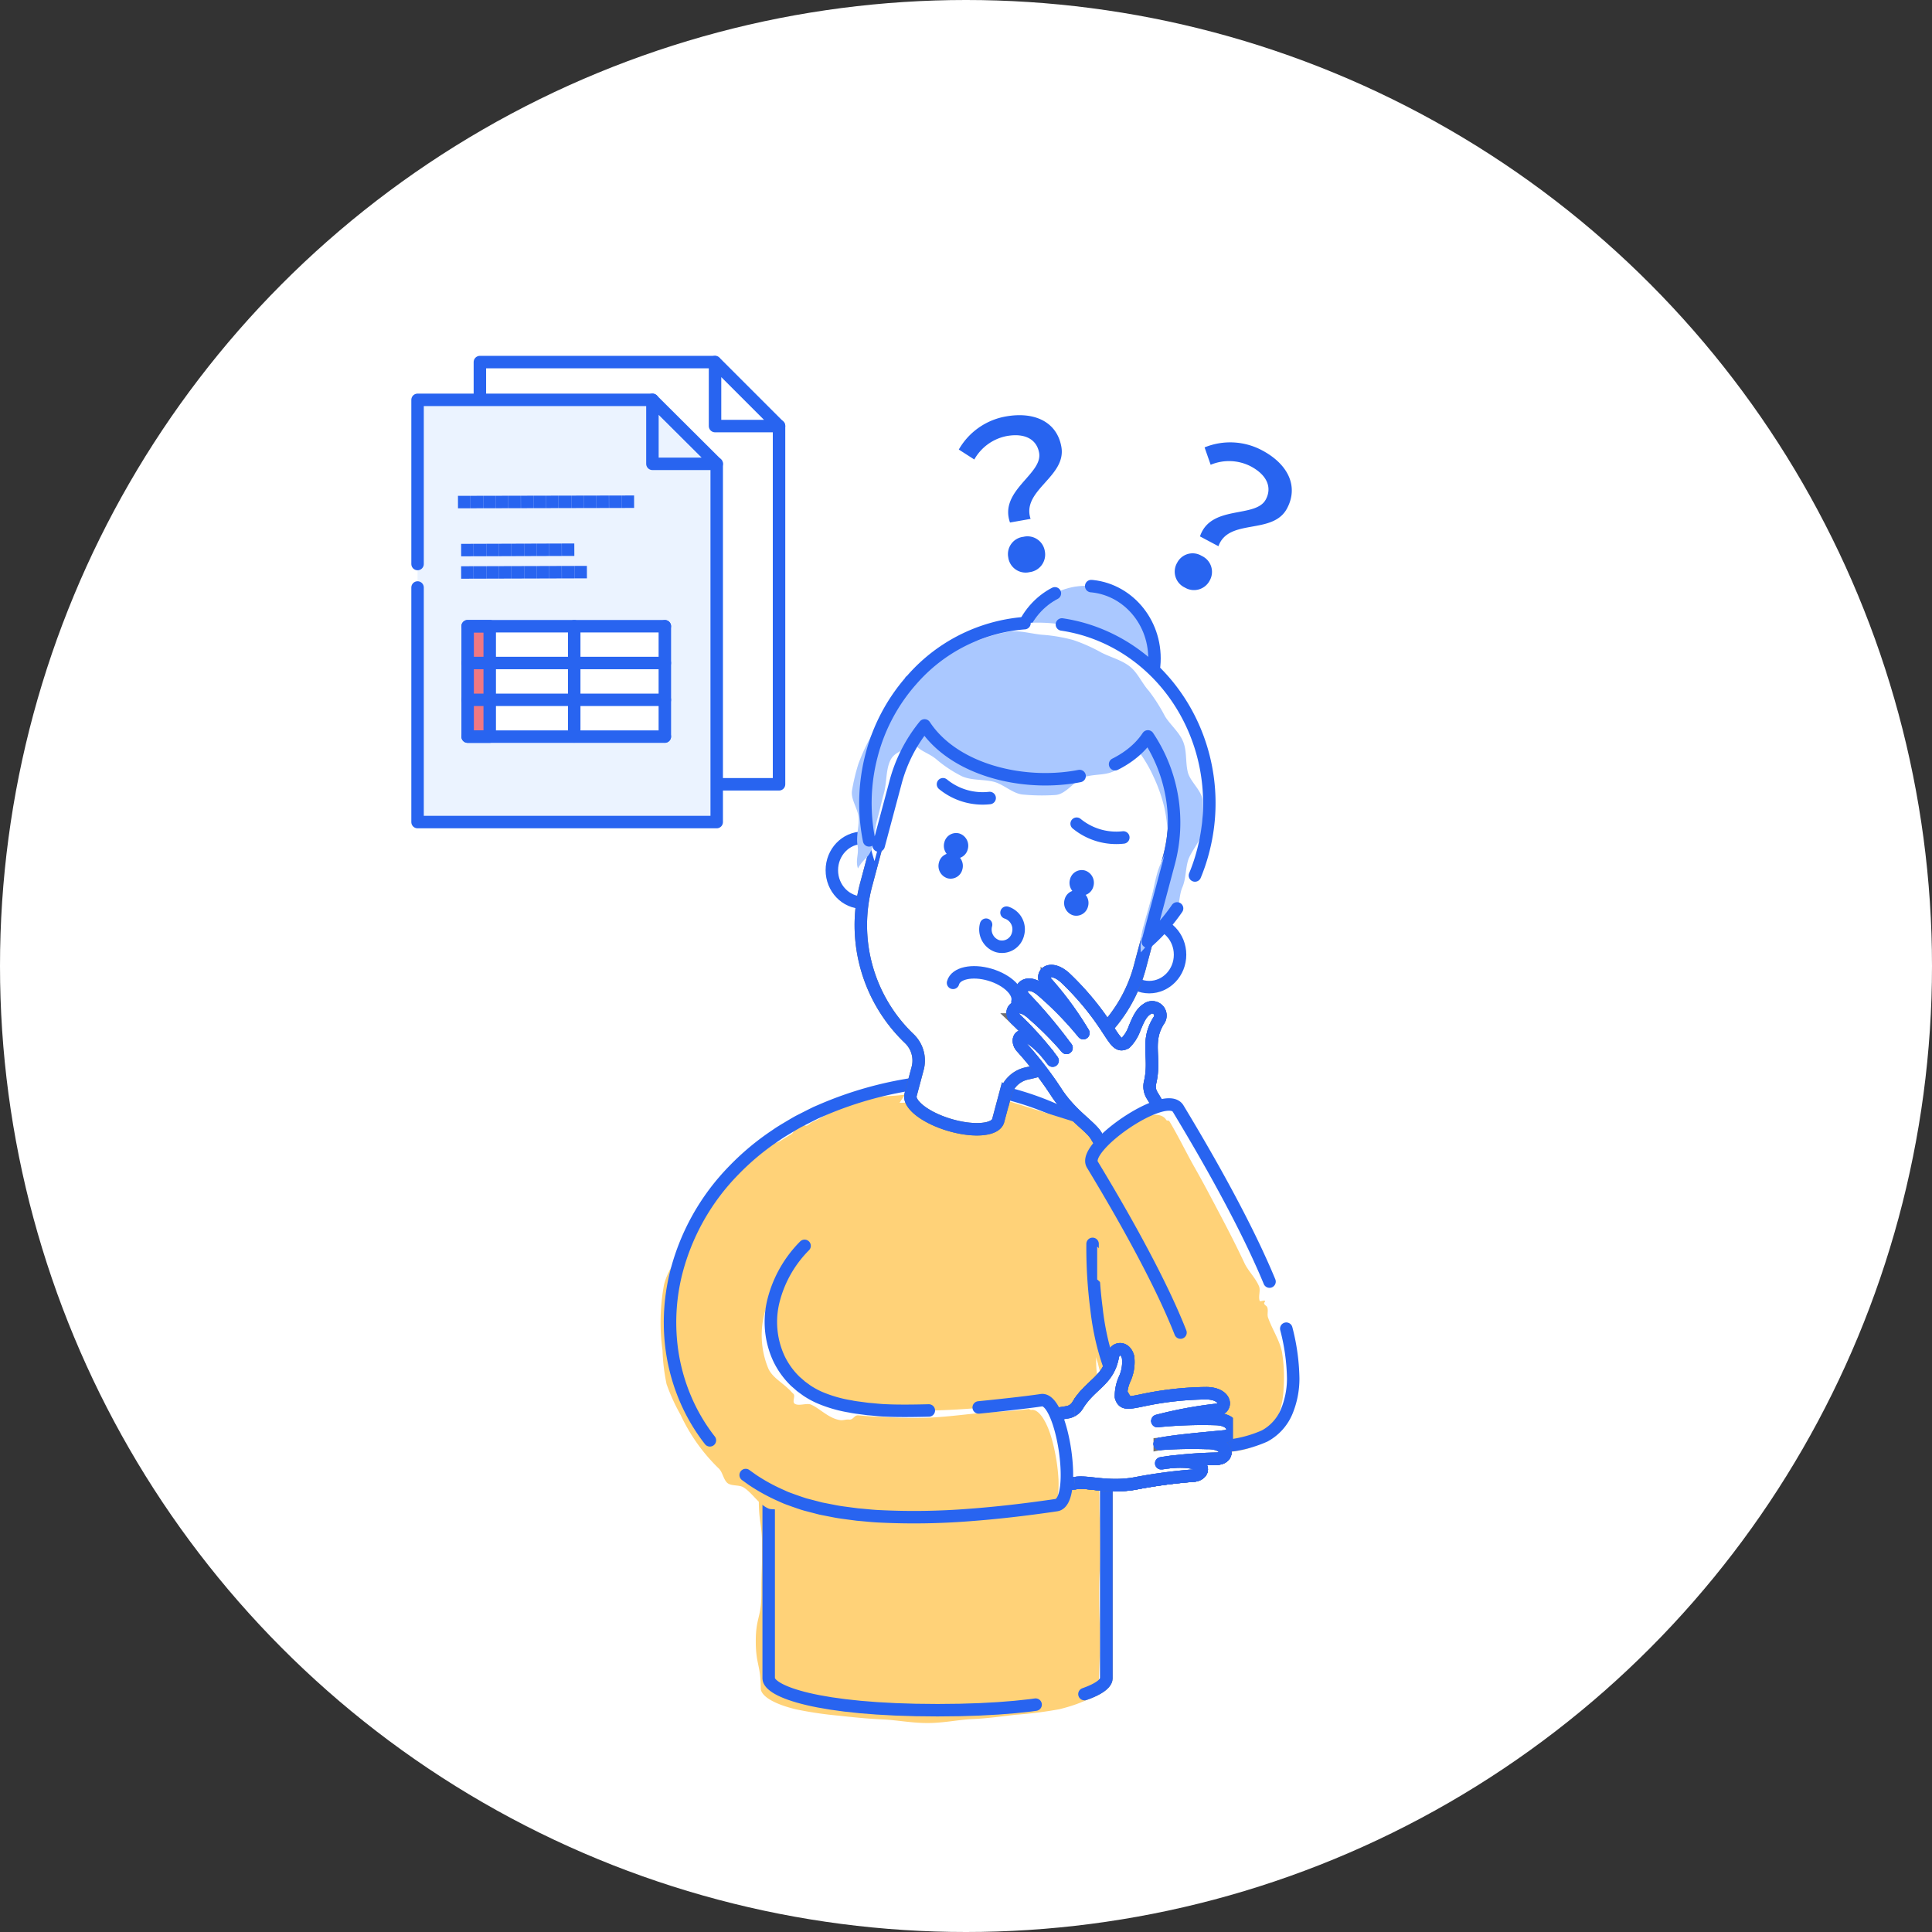 <svg xmlns="http://www.w3.org/2000/svg" xmlns:xlink="http://www.w3.org/1999/xlink" width="310" height="310" viewBox="0 0 310 310">
  <rect x="0" y="0" width="310" height="310" fill="#333333" stroke="none"/>
  <defs>
    <clipPath id="clip-path">
      <rect id="長方形_126" data-name="長方形 126" width="25.407" height="27.5" transform="translate(1847.158 208.275)" fill="none" stroke="#707070" stroke-width="2"/>
    </clipPath>
  </defs>
  <g id="グループ_4215" data-name="グループ 4215" transform="translate(-180 -986)">
    <g id="グループ_4191" data-name="グループ 4191">
      <circle id="楕円形_63" data-name="楕円形 63" cx="155" cy="155" r="155" transform="translate(180 986)" fill="#fff"/>
      <g id="グループ_512" data-name="グループ 512" transform="translate(-1494.752 992.436)">
        <g id="グループ_511" data-name="グループ 511">
          <g id="グループ_465" data-name="グループ 465">
            <path id="パス_958" data-name="パス 958" d="M1852.277,187.141v75.716c0,2.028-7.645,5.118-27.092,5.118s-27.093-3.09-27.093-5.118V187.141" fill="#fff" stroke="#707070" stroke-width="2"/>
            <path id="パス_959" data-name="パス 959" d="M1850.208,188.746c0,3.785-.12,3.785-.12,7.571s.112,3.783.112,7.566.428,3.785.428,7.569.579,3.785.579,7.57-.853,3.784-.853,7.569.8,3.786.8,7.572.152,3.787.152,7.574-.2,3.786-.2,7.571.13,3.789.13,7.577-.169,3.789-.169,7.577c0,.991-2.194,2.341-6.33,3.355a64.545,64.545,0,0,1-7.028.891c-2.074.234-4.4.584-7.043.7-2.164.1-4.522.627-7.086.627s-4.923-.475-7.086-.573c-2.64-.12-4.983-.369-7.058-.6a60.373,60.373,0,0,1-7.012-1.035c-4.138-1.014-5.61-2.374-5.61-3.365,0-3.785-.793-3.785-.793-7.571s.9-3.783.9-7.566.112-3.785.112-7.569-.525-3.785-.525-7.57-.231-3.785-.231-7.569.086-3.786.086-7.572-.465-3.787-.465-7.574.58-3.786.58-7.571-.362-3.789-.362-7.577,0-3.789,0-7.577" fill="#ffd278"/>
            <path id="パス_960" data-name="パス 960" d="M1852.277,187.141v75.716c0,2.028-7.645,5.118-27.092,5.118s-27.093-3.09-27.093-5.118V187.141" fill="none" stroke="#2864f0" stroke-linecap="round" stroke-linejoin="round" stroke-width="2" stroke-dasharray="80.247 8.025"/>
          </g>
          <g id="グループ_478" data-name="グループ 478">
            <g id="グループ_466" data-name="グループ 466">
              <path id="パス_961" data-name="パス 961" d="M1838.144,221.316l3.595-.486c.722-.1,2.891-.426,4.313-.665a2.377,2.377,0,0,0,1.62-1.126c2.1-3.411,4.9-3.849,5.638-7.844.261-1.417,1.984-1.649,2.449.131a6.544,6.544,0,0,1-.6,3.615,6.684,6.684,0,0,0-.538,2.761c.362,1.184,1.061,1.041,3.635.506a51.532,51.532,0,0,1,10.124-1.094c3.171.069,3.382,2.442,1.619,2.667a66.739,66.739,0,0,0-9.534,1.785,72.547,72.547,0,0,1,9.414-.314c3.225.1,3.242,2.6,1.429,2.783-3.726.357-8.039.729-10.469,1.215a70.74,70.74,0,0,1,7.6-.15c3.507-.062,3.637,2.429,1.576,2.522a69.758,69.758,0,0,0-8.948.736l1.225-.181c6.7-.607,5.756,2.017,4.008,2.153a83.519,83.519,0,0,0-9.416,1.263c-4.247.76-7.668-.368-9.424-.081-1.41.228-2.823.448-4.243.649-1.249.192-2.513.343-3.77.515" fill="#fff" stroke="#707070" stroke-width="2"/>
            </g>
            <g id="グループ_471" data-name="グループ 471">
              <g id="グループ_467" data-name="グループ 467">
                <path id="パス_962" data-name="パス 962" d="M1838.144,221.316l3.595-.486c.722-.1,2.891-.426,4.313-.665a2.377,2.377,0,0,0,1.62-1.126c2.1-3.411,4.9-3.849,5.638-7.844.261-1.417,1.984-1.649,2.449.131a6.544,6.544,0,0,1-.6,3.615,6.684,6.684,0,0,0-.538,2.761c.362,1.184,1.061,1.041,3.635.506a51.532,51.532,0,0,1,10.124-1.094c3.171.069,3.382,2.442,1.619,2.667a67.531,67.531,0,0,0-9.528,1.764" fill="none" stroke="#2864f0" stroke-linecap="round" stroke-linejoin="round" stroke-width="2"/>
              </g>
              <g id="グループ_468" data-name="グループ 468">
                <path id="パス_963" data-name="パス 963" d="M1860.46,221.586a72.359,72.359,0,0,1,9.421-.334c3.225.1,3.242,2.6,1.429,2.783-3.726.357-8.039.729-10.469,1.215" fill="none" stroke="#2864f0" stroke-linecap="round" stroke-linejoin="round" stroke-width="2"/>
              </g>
              <g id="グループ_469" data-name="グループ 469">
                <path id="パス_964" data-name="パス 964" d="M1861.069,228.358a69.758,69.758,0,0,1,8.948-.736c2.061-.093,1.931-2.584-1.576-2.522a70.74,70.74,0,0,0-7.6.15" fill="none" stroke="#2864f0" stroke-linecap="round" stroke-linejoin="round" stroke-width="2"/>
              </g>
              <g id="グループ_470" data-name="グループ 470">
                <path id="パス_965" data-name="パス 965" d="M1862.294,228.177c6.7-.607,5.756,2.017,4.008,2.153a83.519,83.519,0,0,0-9.416,1.263c-4.247.76-7.668-.368-9.424-.081-1.41.228-2.823.448-4.243.649-1.249.192-2.513.343-3.77.515" fill="none" stroke="#2864f0" stroke-linecap="round" stroke-linejoin="round" stroke-width="2"/>
              </g>
            </g>
            <g id="グループ_476" data-name="グループ 476">
              <g id="グループ_472" data-name="グループ 472">
                <path id="パス_966" data-name="パス 966" d="M1838.144,221.316l3.595-.486c.722-.1,2.891-.426,4.313-.665a2.377,2.377,0,0,0,1.62-1.126c2.1-3.411,4.9-3.849,5.638-7.844.261-1.417,1.984-1.649,2.449.131a6.544,6.544,0,0,1-.6,3.615,6.684,6.684,0,0,0-.538,2.761c.362,1.184,1.061,1.041,3.635.506a51.532,51.532,0,0,1,10.124-1.094c3.171.069,3.382,2.442,1.619,2.667a67.531,67.531,0,0,0-9.528,1.764" fill="none" stroke="#2864f0" stroke-linecap="round" stroke-linejoin="round" stroke-width="2"/>
              </g>
              <g id="グループ_473" data-name="グループ 473">
                <path id="パス_967" data-name="パス 967" d="M1860.46,221.586a72.359,72.359,0,0,1,9.421-.334c3.225.1,3.242,2.6,1.429,2.783-3.726.357-8.039.729-10.469,1.215" fill="none" stroke="#2864f0" stroke-linecap="round" stroke-linejoin="round" stroke-width="2"/>
              </g>
              <g id="グループ_474" data-name="グループ 474">
                <path id="パス_968" data-name="パス 968" d="M1861.069,228.358a69.758,69.758,0,0,1,8.948-.736c2.061-.093,1.931-2.584-1.576-2.522a70.74,70.74,0,0,0-7.6.15" fill="none" stroke="#2864f0" stroke-linecap="round" stroke-linejoin="round" stroke-width="2"/>
              </g>
              <g id="グループ_475" data-name="グループ 475">
                <path id="パス_969" data-name="パス 969" d="M1862.294,228.177c6.7-.607,5.756,2.017,4.008,2.153a83.519,83.519,0,0,0-9.416,1.263c-4.247.76-7.668-.368-9.424-.081-1.41.228-2.823.448-4.243.649-1.249.192-2.513.343-3.77.515" fill="none" stroke="#2864f0" stroke-linecap="round" stroke-linejoin="round" stroke-width="2"/>
              </g>
            </g>
            <g id="グループ_477" data-name="グループ 477">
              <path id="パス_970" data-name="パス 970" d="M1821.539,167.46a59.57,59.57,0,0,0-14.951,4.245l-.929.4-.924.46-1.841.935c-.609.338-1.214.7-1.818,1.061s-1.206.721-1.8,1.141a41.006,41.006,0,0,0-6.784,5.647,36.305,36.305,0,0,0-9.342,16.832,32.763,32.763,0,0,0-.757,10.5,30.91,30.91,0,0,0,2.837,10.435,29.74,29.74,0,0,0,6.231,8.669q.963.874,1.955,1.716c.673.528,1.366,1.017,2.06,1.511a29.432,29.432,0,0,0,4.425,2.447c.386.171.794.371,1.165.509l1.1.4c.731.252,1.5.539,2.178.7l2.1.548,2.009.394c.679.141,1.326.234,1.967.317l1.93.254c1.24.1,2.524.257,3.728.295a112.257,112.257,0,0,0,14.1-.214c4.557-.333,9.013-.861,13.424-1.495l.659-.1c3.51-.53.963-17.343-2.415-16.835l-.447.066a129.146,129.146,0,0,1-24.455,1.579c-1-.027-1.945-.158-2.92-.228l-1.416-.189c-.474-.059-.944-.124-1.389-.223a21.25,21.25,0,0,1-4.963-1.43,13.563,13.563,0,0,1-2.048-1.124l-.946-.691q-.432-.39-.874-.763a12.73,12.73,0,0,1-2.668-3.705,14,14,0,0,1-.853-9.271,19.114,19.114,0,0,1,4.983-8.787" fill="#fff"/>
              <path id="パス_971" data-name="パス 971" d="M1819.955,169.2c-2.523.387-5.271.134-7.818.849-2.451.689-4.593,2.489-7.026,3.554-.464.2-.389.345-.848.559s-.882-.639-1.343-.407c-.922.465-.431,1.422-1.347,1.9-.609.339-1.17.719-1.774,1.075s-1.561.121-2.15.54a41.177,41.177,0,0,0-6.755,5.691,37.009,37.009,0,0,0-4.452,4.785c-1.193,1.754-1.451,4.091-2.348,6.107-.864,1.94-2.292,3.726-2.8,5.876a33.09,33.09,0,0,0-.237,10.541,31.119,31.119,0,0,0,.65,5.379,30.325,30.325,0,0,0,2.246,4.928,29.063,29.063,0,0,0,6.117,8.6c.642.583.747,1.79,1.408,2.35.672.529,1.947.244,2.64.737,1.407.919,2.341,2.658,3.945,3.354.386.172.948.058,1.319.2.551.2.855-.654,1.408-.459.731.252,1.388.734,2.068.9,1.052.268,1.046.247,2.1.49,1,.228,1.009.1,2.013.3.68.14,1.2.894,1.841.978.965.126.92.541,1.888.649,1.24.1,2.548.406,3.752.444,2.4.128,4.783-.245,7.087-.288,2.386-.044,4.693-.81,7.013-.975,2.264-.165,4.568.344,6.789.093,2.249-.254,4.541-.191,6.76-.51.329-.047.323-.116.651-.165,1.312-.2,1.951-3.264,1.845-6.254a30.435,30.435,0,0,0-.993-6.239c-.758-2.915-2.094-5.18-3.363-4.989-.223.033-.251-.169-.475-.137-2.7.386-5.439.391-8.143.668-2.734.28-5.416.62-8.116.727-2.76.109-5.446-.041-8.132-.178-1-.027-1.907-.132-2.882-.2-.71-.077-.807.762-1.515.669-.474-.059-1.007.182-1.452.084-1.851-.3-3.23-1.88-4.656-2.492-.692-.283-1.937.292-2.6-.131-.482-.333.207-1.278-.257-1.636-.288-.26-.487-.53-.783-.78-1.108-1.07-2.523-1.82-3.18-3.2a13.92,13.92,0,0,1-.53-9.247,18.419,18.419,0,0,1,5.134-8.459" fill="#ffd278"/>
              <path id="パス_972" data-name="パス 972" d="M1821.539,167.46a59.57,59.57,0,0,0-14.951,4.245l-.929.4-.924.46-1.841.935c-.609.338-1.214.7-1.818,1.061s-1.206.721-1.8,1.141a41.006,41.006,0,0,0-6.784,5.647,36.305,36.305,0,0,0-9.342,16.832,32.763,32.763,0,0,0-.757,10.5,30.91,30.91,0,0,0,2.837,10.435,29.74,29.74,0,0,0,6.231,8.669q.963.874,1.955,1.716c.673.528,1.366,1.017,2.06,1.511a29.432,29.432,0,0,0,4.425,2.447c.386.171.794.371,1.165.509l1.1.4c.731.252,1.5.539,2.178.7l2.1.548,2.009.394c.679.141,1.326.234,1.967.317l1.93.254c1.24.1,2.524.257,3.728.295a112.257,112.257,0,0,0,14.1-.214c4.557-.333,9.013-.861,13.424-1.495l.659-.1c3.51-.53.963-17.343-2.415-16.835l-.447.066c-4.171.6-12.831,1.415-12.831,1.415s-7.725.362-11.624.164c-1-.027-1.945-.158-2.92-.228l-1.416-.189c-.474-.059-.944-.124-1.389-.223a21.25,21.25,0,0,1-4.963-1.43,13.563,13.563,0,0,1-2.048-1.124l-.946-.691q-.432-.39-.874-.763a12.73,12.73,0,0,1-2.668-3.705,14,14,0,0,1-.853-9.271,19.114,19.114,0,0,1,4.983-8.787" fill="none" stroke="#2864f0" stroke-linecap="round" stroke-linejoin="round" stroke-width="2" stroke-dasharray="80.247 8.025"/>
            </g>
          </g>
          <path id="パス_973" data-name="パス 973" d="M1835.067,168.713a47.112,47.112,0,0,1,14.387,5.79" fill="#ebf3ff" stroke="#2864f0" stroke-linecap="round" stroke-miterlimit="10" stroke-width="2"/>
          <path id="パス_974" data-name="パス 974" d="M1798.658,190.585l16.886-20.011,20.908-.361,13.682,4.29,13.622,28.626-7.806,3.538Z" fill="#ffd278"/>
          <g id="グループ_482" data-name="グループ 482">
            <ellipse id="楕円形_67" data-name="楕円形 67" cx="11.072" cy="11.634" rx="11.072" ry="11.634" transform="translate(1837.85 87.564)" fill="#aac8ff" stroke="#2864f0" stroke-linecap="round" stroke-linejoin="round" stroke-width="2" stroke-dasharray="48.409 6.022"/>
            <g id="グループ_479" data-name="グループ 479">
              <path id="パス_975" data-name="パス 975" d="M1860.721,106.668l-5.574-3.7-3.358-4.314-21.358-3.313-11.649,14.826s16.189,5.427,35.7-3.31c.187,3.669,7.169,20.308,10.074,21.482l.6-9.929Z" fill="#aac8ff"/>
              <path id="パス_976" data-name="パス 976" d="M1821.448,110.438s16.833,5.6,32.72-3.679c.187,3.669,6.839,20.528,10.392,21.576" fill="none" stroke="#2864f0" stroke-linecap="round" stroke-linejoin="round" stroke-width="2" stroke-dasharray="48.047 5.977"/>
            </g>
            <path id="パス_977" data-name="パス 977" d="M1818.927,132.863a4.921,4.921,0,0,1-6.1,3.6,5.236,5.236,0,0,1-3.426-6.409,4.92,4.92,0,0,1,6.1-3.6,5.237,5.237,0,0,1,3.426,6.41" fill="#fff"/>
            <path id="パス_978" data-name="パス 978" d="M1855.379,143.615a5.236,5.236,0,0,0,3.426,6.41,4.921,4.921,0,0,0,6.1-3.6,5.237,5.237,0,0,0-3.426-6.409,4.92,4.92,0,0,0-6.1,3.6" fill="#fff"/>
            <g id="グループ_480" data-name="グループ 480">
              <ellipse id="楕円形_68" data-name="楕円形 68" cx="4.947" cy="5.198" rx="4.947" ry="5.198" transform="translate(1808.226 127.996)" fill="none" stroke="#2864f0" stroke-linecap="round" stroke-miterlimit="10" stroke-width="2"/>
              <ellipse id="楕円形_69" data-name="楕円形 69" cx="4.947" cy="5.198" rx="4.947" ry="5.198" transform="translate(1854.204 141.558)" fill="none" stroke="#2864f0" stroke-linecap="round" stroke-miterlimit="10" stroke-width="2"/>
              <path id="パス_979" data-name="パス 979" d="M1846.514,101.6c-12.145-3.583-24.756,3.859-28.166,16.62l-4.592,17.189a25.192,25.192,0,0,0,6.884,24.794,4.87,4.87,0,0,1,1.354,4.792l-1.129,4.226c-.41,1.535,2.4,3.707,6.285,4.852s7.36.829,7.77-.706l1.13-4.226a4.58,4.58,0,0,1,3.53-3.351,23.687,23.687,0,0,0,18.16-17.406l4.592-17.189c3.41-12.762-3.672-26.012-15.818-29.595" fill="#fff" stroke="#707070" stroke-width="2"/>
              <path id="パス_980" data-name="パス 980" d="M1846.514,101.6c-12.145-3.583-24.756,3.859-28.166,16.62l-4.592,17.189a25.192,25.192,0,0,0,6.884,24.794,4.87,4.87,0,0,1,1.354,4.792l-1.129,4.226c-.41,1.535,2.4,3.707,6.285,4.852s7.36.829,7.77-.706l1.13-4.226a4.58,4.58,0,0,1,3.53-3.351,23.687,23.687,0,0,0,18.16-17.406l4.592-17.189C1865.742,118.429,1858.66,105.179,1846.514,101.6Z" fill="none" stroke="#2864f0" stroke-linecap="round" stroke-miterlimit="10" stroke-width="2"/>
              <path id="パス_981" data-name="パス 981" d="M1827.819,130.535a1.941,1.941,0,0,0-2.406,1.42,2.065,2.065,0,0,0,1.351,2.527,1.941,1.941,0,0,0,2.406-1.419,2.066,2.066,0,0,0-1.351-2.528" fill="#2864f0"/>
              <path id="パス_982" data-name="パス 982" d="M1847.979,136.482a1.941,1.941,0,0,0-2.406,1.42,2.066,2.066,0,0,0,1.352,2.527,1.942,1.942,0,0,0,2.406-1.419,2.067,2.067,0,0,0-1.352-2.528" fill="#2864f0"/>
              <path id="パス_983" data-name="パス 983" d="M1826.06,119.4a10.034,10.034,0,0,0,7.488,2.209" fill="none" stroke="#2864f0" stroke-linecap="round" stroke-miterlimit="10" stroke-width="2"/>
              <path id="パス_984" data-name="パス 984" d="M1847.507,125.729a10.023,10.023,0,0,0,7.488,2.209" fill="none" stroke="#2864f0" stroke-linecap="round" stroke-miterlimit="10" stroke-width="2"/>
              <path id="パス_985" data-name="パス 985" d="M1827.672,151.27c.417-1.562,3.067-2.147,5.918-1.306s4.825,2.79,4.407,4.352" fill="none" stroke="#2864f0" stroke-linecap="round" stroke-miterlimit="10" stroke-width="2"/>
              <path id="パス_986" data-name="パス 986" d="M1836.253,140a2.815,2.815,0,0,1,1.841,3.445,2.646,2.646,0,0,1-3.279,1.936,2.816,2.816,0,0,1-1.842-3.446" fill="none" stroke="#2864f0" stroke-linecap="round" stroke-miterlimit="10" stroke-width="2"/>
              <path id="パス_987" data-name="パス 987" d="M1828.684,127.3a1.942,1.942,0,0,0-2.406,1.42,2.066,2.066,0,0,0,1.351,2.528,1.94,1.94,0,0,0,2.406-1.42,2.064,2.064,0,0,0-1.351-2.528" fill="#2864f0"/>
              <path id="パス_988" data-name="パス 988" d="M1848.845,133.243a1.942,1.942,0,0,0-2.406,1.42,2.065,2.065,0,0,0,1.351,2.528,1.941,1.941,0,0,0,2.406-1.42,2.066,2.066,0,0,0-1.351-2.528" fill="#2864f0"/>
            </g>
            <g id="グループ_481" data-name="グループ 481">
              <path id="パス_989" data-name="パス 989" d="M1867.762,130.271c4.118-15.412-4.434-31.412-19.1-35.739a26.729,26.729,0,0,0-27.767,8.3l-.059.01c0,.018,0,.035,0,.053a29.269,29.269,0,0,0-6.192,11.712,30.242,30.242,0,0,0,.43,17.124l3.377-12.639a24.214,24.214,0,0,1,4.657-9.131c7.228,11,29.471,11.393,35.831,1.763a24.867,24.867,0,0,1,3.35,20.3l-3.377,12.638A29.018,29.018,0,0,0,1867.762,130.271Z" fill="#fff"/>
              <path id="パス_990" data-name="パス 990" d="M1865.337,131.786c.436-1.629,2.014-3.018,2.174-4.646a31.613,31.613,0,0,0,.212-5.075c-.111-1.669-2.012-3.043-2.391-4.646-.383-1.625-.114-3.362-.752-4.884s-1.993-2.61-2.879-4.006a27.948,27.948,0,0,0-2.612-4.116c-1.115-1.226-1.787-2.936-3.107-3.95s-3.018-1.431-4.509-2.191a26.518,26.518,0,0,0-4.525-2.015,26.235,26.235,0,0,0-5.012-.846c-1.715-.162-3.447-.692-5.123-.521a26.81,26.81,0,0,0-4.969,1.36,27.29,27.29,0,0,0-4.84,1.717c-1.5.79-3.311,1.328-4.652,2.391-1.323,1.049-1.543,3.335-2.674,4.627-.02.022-.869-1.178-.9-1.165,0,.017.568.948.569.966a28.282,28.282,0,0,0-2.725,3.477,28.945,28.945,0,0,0-2.3,3.811,30.4,30.4,0,0,0-1.855,4.111,31.985,31.985,0,0,0-1.02,4.306c-.173,1.452,1.046,2.964,1.082,4.4.036,1.458-.419,2.912-.178,4.329.245,1.435-.379,2.324.063,3.694,1.053-1.908,1.783-1.51,2.346-3.616s.2-2.2.764-4.31.514-2.12,1.077-4.227c.456-1.706.281-3.754,1.044-5.254.794-1.562,2.627-1.48,3.7-2.791.924,1.4,2.188,1.528,3.537,2.588a20.634,20.634,0,0,0,4.224,2.82c1.518.677,3.345.472,5.015.857,1.64.377,3.153,1.982,4.842,2.08a32.265,32.265,0,0,0,5.224.059c1.726-.193,3.018-2.375,4.578-2.874,1.68-.538,3.628-.217,4.98-1.106a11.407,11.407,0,0,0,3.465-3.337,21.714,21.714,0,0,1,2.578,4.273,25.535,25.535,0,0,1,1.79,5.061,26.109,26.109,0,0,1,.579,5.4c-.087,1.734-1.263,3.409-1.728,5.152-.563,2.105-.454,2.134-1.016,4.24s-.6,2.1-1.167,4.2a11.631,11.631,0,0,0-.442,4.246,23.806,23.806,0,0,0,2.387-3.071c.909-1.083,2.387-1.85,3.141-3.081.737-1.2.564-2.945,1.132-4.278C1865.024,134.653,1864.962,133.191,1865.337,131.786Z" fill="#aac8ff"/>
              <path id="パス_991" data-name="パス 991" d="M1867.762,130.271c4.118-15.412-4.434-31.412-19.1-35.739a26.729,26.729,0,0,0-27.767,8.3l-.059.01c0,.018,0,.035,0,.053a29.269,29.269,0,0,0-6.192,11.712,30.242,30.242,0,0,0,.43,17.124l3.377-12.639a24.214,24.214,0,0,1,4.657-9.131c7.228,11,29.471,11.393,35.831,1.763a24.867,24.867,0,0,1,3.35,20.3l-3.377,12.638a29.1,29.1,0,0,0,8.848-14.386Z" fill="none" stroke="#2864f0" stroke-linecap="round" stroke-linejoin="round" stroke-width="2" stroke-dasharray="48.409 6.022"/>
            </g>
          </g>
          <g id="グループ_496" data-name="グループ 496">
            <g id="グループ_495" data-name="グループ 495">
              <g id="グループ_483" data-name="グループ 483">
                <path id="パス_992" data-name="パス 992" d="M1863.245,175.3s-2.441-4.022-3.643-6a2.716,2.716,0,0,1-.312-2.047c.946-4-.767-6.51,1.381-9.929a1.325,1.325,0,0,0-1.889-1.834c-.97.587-1.469,1.866-1.973,3.052a6.229,6.229,0,0,1-1.469,2.369c-1.063.565-1.447-.078-2.951-2.38a44.958,44.958,0,0,0-6.778-8.125c-2.46-2.16-4.073-.458-2.889.893a52.519,52.519,0,0,1,5.854,8.025,54.615,54.615,0,0,0-6.685-6.837c-2.473-2.083-4.013-.152-2.8,1.139a79.586,79.586,0,0,1,6.784,8.076,52.6,52.6,0,0,0-5.358-5.376c-2.523-2.39-4.176-.576-2.749.82a51.382,51.382,0,0,1,5.883,6.615l-.74-.982c-4.34-5.053-5.39-2.424-4.235-1.183a58.289,58.289,0,0,1,5.669,7.384c2.346,3.514,5.334,5.27,6.26,6.77l2.4,3.931c.534.894,1.008,1.685,1.008,1.685" fill="#fff" stroke="#707070" stroke-width="2"/>
              </g>
              <g id="グループ_488" data-name="グループ 488">
                <g id="グループ_484" data-name="グループ 484">
                  <path id="パス_993" data-name="パス 993" d="M1863.245,175.3s-2.441-4.022-3.643-6a2.716,2.716,0,0,1-.312-2.047c.946-4-.767-6.51,1.381-9.929a1.325,1.325,0,0,0-1.889-1.834c-.97.587-1.469,1.866-1.973,3.052a6.229,6.229,0,0,1-1.469,2.369c-1.063.565-1.447-.078-2.951-2.38a44.958,44.958,0,0,0-6.778-8.125c-2.46-2.16-4.073-.458-2.889.893a52.9,52.9,0,0,1,5.863,8.005" fill="none" stroke="#2864f0" stroke-linecap="round" stroke-linejoin="round" stroke-width="2"/>
                </g>
                <g id="グループ_485" data-name="グループ 485">
                  <path id="パス_994" data-name="パス 994" d="M1848.567,159.335a54.529,54.529,0,0,0-6.676-6.856c-2.473-2.083-4.013-.152-2.8,1.139a79.586,79.586,0,0,1,6.784,8.076" fill="none" stroke="#2864f0" stroke-linecap="round" stroke-linejoin="round" stroke-width="2"/>
                </g>
                <g id="グループ_486" data-name="グループ 486">
                  <path id="パス_995" data-name="パス 995" d="M1843.65,163.753a51.382,51.382,0,0,0-5.883-6.615c-1.427-1.4.226-3.21,2.749-.82a52.6,52.6,0,0,1,5.358,5.376" fill="none" stroke="#2864f0" stroke-linecap="round" stroke-linejoin="round" stroke-width="2"/>
                </g>
                <g id="グループ_487" data-name="グループ 487">
                  <path id="パス_996" data-name="パス 996" d="M1842.91,162.771c-4.34-5.053-5.39-2.424-4.235-1.183a58.289,58.289,0,0,1,5.669,7.384c2.346,3.514,5.334,5.27,6.26,6.77l2.4,3.931c.534.894,1.008,1.685,1.008,1.685" fill="none" stroke="#2864f0" stroke-linecap="round" stroke-linejoin="round" stroke-width="2"/>
                </g>
              </g>
              <g id="グループ_493" data-name="グループ 493">
                <g id="グループ_489" data-name="グループ 489">
                  <path id="パス_997" data-name="パス 997" d="M1863.245,175.3s-2.441-4.022-3.643-6a2.716,2.716,0,0,1-.312-2.047c.946-4-.767-6.51,1.381-9.929a1.325,1.325,0,0,0-1.889-1.834c-.97.587-1.469,1.866-1.973,3.052a6.229,6.229,0,0,1-1.469,2.369c-1.063.565-1.447-.078-2.951-2.38a44.958,44.958,0,0,0-6.778-8.125c-2.46-2.16-4.073-.458-2.889.893a52.9,52.9,0,0,1,5.863,8.005" fill="none" stroke="#2864f0" stroke-linecap="round" stroke-linejoin="round" stroke-width="2"/>
                </g>
                <g id="グループ_490" data-name="グループ 490">
                  <path id="パス_998" data-name="パス 998" d="M1848.567,159.335a54.529,54.529,0,0,0-6.676-6.856c-2.473-2.083-4.013-.152-2.8,1.139a79.586,79.586,0,0,1,6.784,8.076" fill="none" stroke="#2864f0" stroke-linecap="round" stroke-linejoin="round" stroke-width="2"/>
                </g>
                <g id="グループ_491" data-name="グループ 491">
                  <path id="パス_999" data-name="パス 999" d="M1843.65,163.753a51.382,51.382,0,0,0-5.883-6.615c-1.427-1.4.226-3.21,2.749-.82a52.6,52.6,0,0,1,5.358,5.376" fill="none" stroke="#2864f0" stroke-linecap="round" stroke-linejoin="round" stroke-width="2"/>
                </g>
                <g id="グループ_492" data-name="グループ 492">
                  <path id="パス_1000" data-name="パス 1000" d="M1842.91,162.771c-4.34-5.053-5.39-2.424-4.235-1.183a58.289,58.289,0,0,1,5.669,7.384c2.346,3.514,5.334,5.27,6.26,6.77l2.4,3.931c.534.894,1.008,1.685,1.008,1.685" fill="none" stroke="#2864f0" stroke-linecap="round" stroke-linejoin="round" stroke-width="2"/>
                </g>
              </g>
              <g id="グループ_494" data-name="グループ 494">
                <path id="パス_1001" data-name="パス 1001" d="M1864.169,207.383l-.128-.32c-.226-.561-.449-1.121-.7-1.692-.476-1.135-1-2.29-1.537-3.445-1.087-2.316-2.265-4.653-3.5-6.988-2.47-4.674-5.158-9.34-7.949-13.97l-.33-.548c-1.747-2.864,11.824-12.172,13.767-8.978l.25.415c2.915,4.84,5.748,9.752,8.424,14.818,1.338,2.533,2.636,5.1,3.873,7.743.612,1.325,1.22,2.655,1.795,4.023.292.677.571,1.372.85,2.065l.107.265.132.351.269.715c.174.478.369.951.524,1.434a33.561,33.561,0,0,1,2.238,11.49,13.86,13.86,0,0,1-1.048,5.3,7.9,7.9,0,0,1-3.544,3.919,20.021,20.021,0,0,1-4.9,1.444l-2.811.235c-.953.041-1.916.063-2.875.084-9.821-.265-15.206-11.23-16.4-22.3a75.573,75.573,0,0,1-.613-10.292" fill="#fff"/>
                <path id="パス_1002" data-name="パス 1002" d="M1862.553,208.993c-.064-.161-.538.03-.6-.131-.227-.56-.441-1.113-.689-1.684-.476-1.135-.866-2.334-1.4-3.489-1.087-2.316-2.261-4.634-3.494-6.97s-2.433-4.744-3.77-7.087c-1.323-2.316-2.864-4.512-4.251-6.814-.165-.274.165-.473,0-.747-.651-1.068,1.1-2.854,3.31-4.733a27.836,27.836,0,0,1,4.788-3.807c2.57-1.311,4.694-1.481,5.421-.287.126.207.4.039.528.247,1.462,2.428,2.674,5,4.086,7.479,1.4,2.458,2.708,4.967,4.041,7.491s2.644,5.081,3.882,7.718c.612,1.326,1.785,2.4,2.36,3.769.293.678-.157,1.671.122,2.364.053.132.781-.158.833-.025.068.175-.186.273-.12.449.135.358.371.27.5.628.174.478-.048,1.1.107,1.583.65,1.867,1.832,3.61,2.234,5.495a25.228,25.228,0,0,1,.268,5.925,13.778,13.778,0,0,1-1.228,5.251,7.747,7.747,0,0,1-3.439,3.939c-1.455.809-3.236.79-4.92,1.212a25.852,25.852,0,0,1-2.784.35c-.953.041-1.9.212-2.864.233a12.793,12.793,0,0,1-7.185-2.169,18.663,18.663,0,0,1-4.831-5.8,31.233,31.233,0,0,1-2.535-7.05c-.705-2.375-1.962-4.722-2.234-7.232-.765-7.076-.91-5.2-.665-10.354" fill="#ffd278"/>
                <path id="パス_1003" data-name="パス 1003" d="M1864.169,207.383l-.128-.32c-.226-.561-.449-1.121-.7-1.692-.476-1.135-1-2.29-1.537-3.445-1.087-2.316-2.265-4.653-3.5-6.988-2.47-4.674-5.158-9.34-7.949-13.97l-.33-.548c-1.747-2.864,11.824-12.172,13.767-8.978l.25.415c2.915,4.84,5.748,9.752,8.424,14.818,1.338,2.533,2.636,5.1,3.873,7.743.612,1.325,1.22,2.655,1.795,4.023.292.677.571,1.372.85,2.065l.107.265.132.351.269.715c.174.478.369.951.524,1.434a33.561,33.561,0,0,1,2.238,11.49,13.86,13.86,0,0,1-1.048,5.3,7.9,7.9,0,0,1-3.544,3.919,20.021,20.021,0,0,1-4.9,1.444l-2.811.235c-.953.041-1.916.063-2.875.084-9.821-.265-15.206-11.23-16.4-22.3a75.573,75.573,0,0,1-.613-10.292" fill="none" stroke="#2864f0" stroke-linecap="round" stroke-linejoin="round" stroke-width="2" stroke-dasharray="80.247 8.025"/>
              </g>
            </g>
          </g>
          <g id="グループ_510" data-name="グループ 510">
            <g id="グループ_509" data-name="グループ 509" clip-path="url(#clip-path)">
              <g id="グループ_508" data-name="グループ 508">
                <g id="グループ_497" data-name="グループ 497">
                  <path id="パス_1004" data-name="パス 1004" d="M1838.144,221.316l3.595-.486c.722-.1,2.891-.426,4.313-.665a2.377,2.377,0,0,0,1.62-1.126c2.1-3.411,4.9-3.849,5.638-7.844.261-1.417,1.984-1.649,2.449.131a6.544,6.544,0,0,1-.6,3.615,6.684,6.684,0,0,0-.538,2.761c.362,1.184,1.061,1.041,3.635.506a51.532,51.532,0,0,1,10.124-1.094c3.171.069,3.382,2.442,1.619,2.667a66.739,66.739,0,0,0-9.534,1.785,72.547,72.547,0,0,1,9.414-.314c3.225.1,3.242,2.6,1.429,2.783-3.726.357-8.039.729-10.469,1.215a70.74,70.74,0,0,1,7.6-.15c3.507-.062,3.637,2.429,1.576,2.522a69.758,69.758,0,0,0-8.948.736l1.225-.181c6.7-.607,5.756,2.017,4.008,2.153a83.519,83.519,0,0,0-9.416,1.263c-4.247.76-7.668-.368-9.424-.081-1.41.228-2.823.448-4.243.649-1.249.192-2.513.343-3.77.515" fill="#fff" stroke="#707070" stroke-width="2"/>
                </g>
                <g id="グループ_502" data-name="グループ 502">
                  <g id="グループ_498" data-name="グループ 498">
                    <path id="パス_1005" data-name="パス 1005" d="M1838.144,221.316l3.595-.486c.722-.1,2.891-.426,4.313-.665a2.377,2.377,0,0,0,1.62-1.126c2.1-3.411,4.9-3.849,5.638-7.844.261-1.417,1.984-1.649,2.449.131a6.544,6.544,0,0,1-.6,3.615,6.684,6.684,0,0,0-.538,2.761c.362,1.184,1.061,1.041,3.635.506a51.532,51.532,0,0,1,10.124-1.094c3.171.069,3.382,2.442,1.619,2.667a67.531,67.531,0,0,0-9.528,1.764" fill="none" stroke="#2864f0" stroke-linecap="round" stroke-linejoin="round" stroke-width="2"/>
                  </g>
                  <g id="グループ_499" data-name="グループ 499">
                    <path id="パス_1006" data-name="パス 1006" d="M1860.46,221.586a72.359,72.359,0,0,1,9.421-.334c3.225.1,3.242,2.6,1.429,2.783-3.726.357-8.039.729-10.469,1.215" fill="none" stroke="#2864f0" stroke-linecap="round" stroke-linejoin="round" stroke-width="2"/>
                  </g>
                  <g id="グループ_500" data-name="グループ 500">
                    <path id="パス_1007" data-name="パス 1007" d="M1861.069,228.358a69.758,69.758,0,0,1,8.948-.736c2.061-.093,1.931-2.584-1.576-2.522a70.74,70.74,0,0,0-7.6.15" fill="none" stroke="#2864f0" stroke-linecap="round" stroke-linejoin="round" stroke-width="2"/>
                  </g>
                  <g id="グループ_501" data-name="グループ 501">
                    <path id="パス_1008" data-name="パス 1008" d="M1862.294,228.177c6.7-.607,5.756,2.017,4.008,2.153a83.519,83.519,0,0,0-9.416,1.263c-4.247.76-7.668-.368-9.424-.081-1.41.228-2.823.448-4.243.649-1.249.192-2.513.343-3.77.515" fill="none" stroke="#2864f0" stroke-linecap="round" stroke-linejoin="round" stroke-width="2"/>
                  </g>
                </g>
                <g id="グループ_507" data-name="グループ 507">
                  <g id="グループ_503" data-name="グループ 503">
                    <path id="パス_1009" data-name="パス 1009" d="M1838.144,221.316l3.595-.486c.722-.1,2.891-.426,4.313-.665a2.377,2.377,0,0,0,1.62-1.126c2.1-3.411,4.9-3.849,5.638-7.844.261-1.417,1.984-1.649,2.449.131a6.544,6.544,0,0,1-.6,3.615,6.684,6.684,0,0,0-.538,2.761c.362,1.184,1.061,1.041,3.635.506a51.532,51.532,0,0,1,10.124-1.094c3.171.069,3.382,2.442,1.619,2.667a67.531,67.531,0,0,0-9.528,1.764" fill="none" stroke="#2864f0" stroke-linecap="round" stroke-linejoin="round" stroke-width="2"/>
                  </g>
                  <g id="グループ_504" data-name="グループ 504">
                    <path id="パス_1010" data-name="パス 1010" d="M1860.46,221.586a72.359,72.359,0,0,1,9.421-.334c3.225.1,3.242,2.6,1.429,2.783-3.726.357-8.039.729-10.469,1.215" fill="none" stroke="#2864f0" stroke-linecap="round" stroke-linejoin="round" stroke-width="2"/>
                  </g>
                  <g id="グループ_505" data-name="グループ 505">
                    <path id="パス_1011" data-name="パス 1011" d="M1861.069,228.358a69.758,69.758,0,0,1,8.948-.736c2.061-.093,1.931-2.584-1.576-2.522a70.74,70.74,0,0,0-7.6.15" fill="none" stroke="#2864f0" stroke-linecap="round" stroke-linejoin="round" stroke-width="2"/>
                  </g>
                  <g id="グループ_506" data-name="グループ 506">
                    <path id="パス_1012" data-name="パス 1012" d="M1862.294,228.177c6.7-.607,5.756,2.017,4.008,2.153a83.519,83.519,0,0,0-9.416,1.263c-4.247.76-7.668-.368-9.424-.081-1.41.228-2.823.448-4.243.649-1.249.192-2.513.343-3.77.515" fill="none" stroke="#2864f0" stroke-linecap="round" stroke-linejoin="round" stroke-width="2"/>
                  </g>
                </g>
                <path id="パス_1013" data-name="パス 1013" d="M1821.539,167.46a59.57,59.57,0,0,0-14.951,4.245l-.929.4-.924.46-1.841.935c-.609.338-1.214.7-1.818,1.061s-1.206.721-1.8,1.141a41.006,41.006,0,0,0-6.784,5.647,36.305,36.305,0,0,0-9.342,16.832,32.763,32.763,0,0,0-.757,10.5,30.91,30.91,0,0,0,2.837,10.435,29.74,29.74,0,0,0,6.231,8.669q.963.874,1.955,1.716c.673.528,1.366,1.017,2.06,1.511a29.432,29.432,0,0,0,4.425,2.447c.386.171.794.371,1.165.509l1.1.4c.731.252,1.5.539,2.178.7l2.1.548,2.009.394c.679.141,1.326.234,1.967.317l1.93.254c1.24.1,2.524.257,3.728.295a112.257,112.257,0,0,0,14.1-.214c4.557-.333,9.013-.861,13.424-1.495l.659-.1c3.51-.53.963-17.343-2.415-16.835l-.447.066a129.146,129.146,0,0,1-24.455,1.579c-1-.027-1.945-.158-2.92-.228l-1.416-.189c-.474-.059-.944-.124-1.389-.223a21.25,21.25,0,0,1-4.963-1.43,13.563,13.563,0,0,1-2.048-1.124l-.946-.691q-.432-.39-.874-.763a12.73,12.73,0,0,1-2.668-3.705,14,14,0,0,1-.853-9.271,19.114,19.114,0,0,1,4.983-8.787" fill="#ebf3ff" stroke="#2864f0" stroke-linecap="round" stroke-miterlimit="10" stroke-width="2"/>
              </g>
            </g>
          </g>
        </g>
        <path id="パス_1014" data-name="パス 1014" d="M1850.8,193.586v5.267l11.156,10.164-.635-4.155-2.683-3.561Z" fill="#ffd278"/>
      </g>
      <path id="パス_1024" data-name="パス 1024" d="M12.6-2.915h3.354c-.691-4.8,6.873-5.624,6.873-10.524,0-4.045-3.223-6.347-7.893-6.347a10.863,10.863,0,0,0-8.386,3.914l2.171,2.006a7.633,7.633,0,0,1,5.788-2.8c3.026,0,4.637,1.414,4.637,3.552C19.148-9.624,11.715-8.276,12.6-2.915Zm-1.25,5.492a2.815,2.815,0,0,0,2.96,2.894,2.842,2.842,0,0,0,2.993-2.894A2.816,2.816,0,0,0,14.313-.284,2.789,2.789,0,0,0,11.353,2.577Z" transform="translate(360.049 1068.727) rotate(28)" fill="#2864f0"/>
      <path id="パス_1025" data-name="パス 1025" d="M12.6-2.915h3.354c-.691-4.8,6.873-5.624,6.873-10.524,0-4.045-3.223-6.347-7.893-6.347a10.863,10.863,0,0,0-8.386,3.914l2.171,2.006a7.633,7.633,0,0,1,5.788-2.8c3.026,0,4.637,1.414,4.637,3.552C19.148-9.624,11.715-8.276,12.6-2.915Zm-1.25,5.492a2.815,2.815,0,0,0,2.96,2.894,2.842,2.842,0,0,0,2.993-2.894A2.816,2.816,0,0,0,14.313-.284,2.789,2.789,0,0,0,11.353,2.577Z" transform="matrix(0.985, -0.174, 0.174, 0.985, 330.156, 1074.905)" fill="#2864f0"/>
    </g>
    <g id="グループ_4214" data-name="グループ 4214" transform="translate(640.879 994.096)">
      <path id="パス_2681" data-name="パス 2681" d="M-335.879,60.251v57.5h-48V50h37.7" fill="#fff" stroke="#2864f0" stroke-linecap="round" stroke-linejoin="round" stroke-width="2" stroke-dasharray="143.14 3.767"/>
      <path id="パス_2682" data-name="パス 2682" d="M-346.147,50V60.269h10.269Z" fill="#fff" stroke="#2864f0" stroke-linecap="round" stroke-linejoin="round" stroke-width="2" stroke-dasharray="56.503 3.767"/>
      <path id="パス_2683" data-name="パス 2683" d="M-345.879,66.311v57.5h-48V56.06h37.7" fill="#ebf3ff" stroke="#2864f0" stroke-linecap="round" stroke-linejoin="round" stroke-width="2" stroke-dasharray="143.14 3.767"/>
      <path id="パス_2684" data-name="パス 2684" d="M-356.194,56.06V66.329h10.314Z" fill="#ebf3ff" stroke="#2864f0" stroke-linecap="round" stroke-linejoin="round" stroke-width="2" stroke-dasharray="56.503 3.767"/>
      <line id="線_98" data-name="線 98" y1="0.057" x2="16.72" transform="translate(-385.886 80.108)" fill="none" stroke="#2864f0" stroke-linecap="square" stroke-linejoin="round" stroke-width="2" stroke-dasharray="0 2.02"/>
      <line id="線_99" data-name="線 99" y1="0.057" x2="19.337" transform="translate(-385.886 83.703)" fill="none" stroke="#2864f0" stroke-linecap="square" stroke-linejoin="round" stroke-width="2" stroke-dasharray="0 2.02"/>
      <rect id="長方形_5343" data-name="長方形 5343" width="31.759" height="17.85" transform="translate(-385.845 92.249)" fill="#fff"/>
      <rect id="長方形_5344" data-name="長方形 5344" width="3.544" height="17.718" transform="translate(-385.845 92.382)" fill="#f07882" stroke="#2864f0" stroke-linecap="round" stroke-linejoin="round" stroke-width="2"/>
      <line id="線_100" data-name="線 100" x2="31.644" transform="translate(-385.845 92.382)" fill="#aac8ff" stroke="#2864f0" stroke-linecap="round" stroke-linejoin="round" stroke-width="2"/>
      <line id="線_101" data-name="線 101" x2="31.644" transform="translate(-385.845 98.288)" fill="#aac8ff" stroke="#2864f0" stroke-linecap="round" stroke-linejoin="round" stroke-width="2"/>
      <line id="線_102" data-name="線 102" x2="31.644" transform="translate(-385.845 104.194)" fill="#aac8ff" stroke="#2864f0" stroke-linecap="round" stroke-linejoin="round" stroke-width="2"/>
      <line id="線_103" data-name="線 103" x2="31.644" transform="translate(-385.845 110.1)" fill="#aac8ff" stroke="#2864f0" stroke-linecap="round" stroke-linejoin="round" stroke-width="2"/>
      <line id="線_104" data-name="線 104" y2="17.681" transform="translate(-354.201 92.396)" fill="#aac8ff" stroke="#2864f0" stroke-linecap="round" stroke-linejoin="round" stroke-width="2"/>
      <line id="線_105" data-name="線 105" y2="17.681" transform="translate(-368.742 92.396)" fill="#aac8ff" stroke="#2864f0" stroke-linecap="round" stroke-linejoin="round" stroke-width="2"/>
      <line id="線_106" data-name="線 106" y1="0.057" x2="27.17" transform="translate(-386.394 72.406)" fill="none" stroke="#2864f0" stroke-linecap="square" stroke-linejoin="round" stroke-width="2" stroke-dasharray="0 2.02"/>
    </g>
  </g>
</svg>
